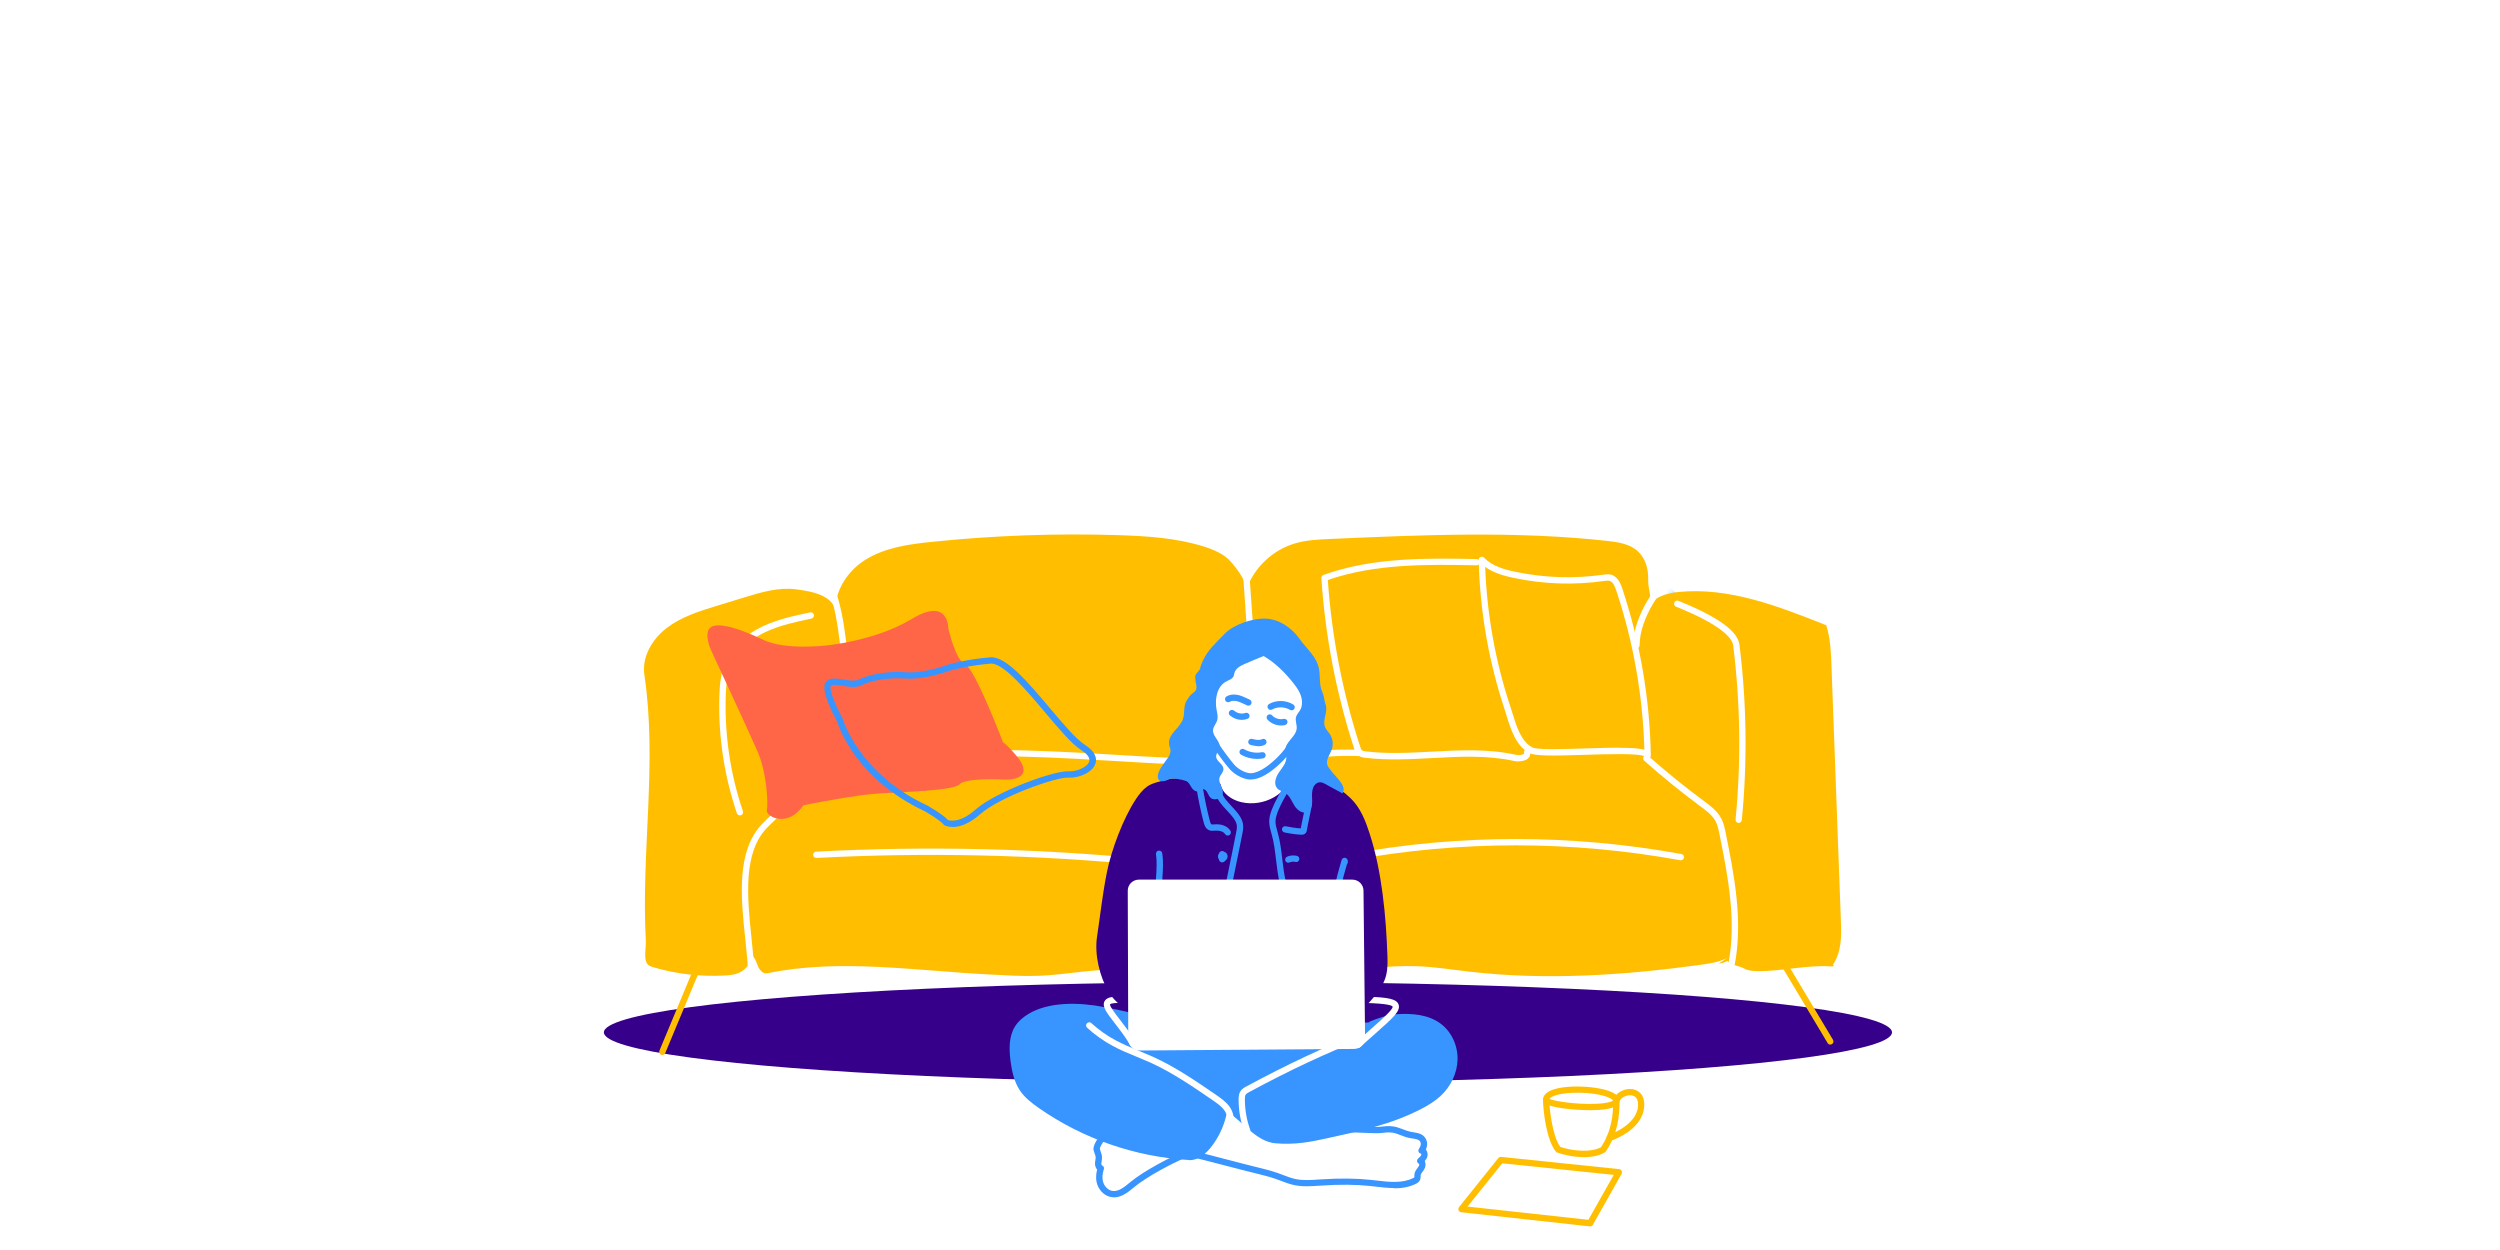 <?xml version="1.0" encoding="UTF-8"?>
<svg id="Resources" xmlns="http://www.w3.org/2000/svg" xmlns:xlink="http://www.w3.org/1999/xlink" viewBox="0 0 400 200">
  <defs>
    <style>
      .cls-1 {
        mask: url(#mask-1);
      }

      .cls-2 {
        fill: #36008a;
      }

      .cls-3 {
        fill: #fff;
      }

      .cls-4 {
        mask: url(#mask);
      }

      .cls-5 {
        filter: url(#luminosity-noclip-2);
      }

      .cls-6 {
        fill: #3894ff;
      }

      .cls-7 {
        fill: #ff6647;
      }

      .cls-8 {
        fill: #ffbf00;
      }

      .cls-9 {
        filter: url(#luminosity-noclip);
      }
    </style>
    <filter id="luminosity-noclip" x="132.37" y="28.1" width="153.34" height="100.37" color-interpolation-filters="sRGB" filterUnits="userSpaceOnUse">
      <feFlood flood-color="#fff" result="bg"/>
      <feBlend in="SourceGraphic" in2="bg"/>
    </filter>
    <mask id="mask" x="132.37" y="28.1" width="153.34" height="100.37" maskUnits="userSpaceOnUse">
      <g class="cls-9">
        <path d="M132.37,96.54c1.95-1.3,3.57-3.4,3.57-3.4h66.3s8.75-4.54,15.07-5.51c6.32-.97,42.22,1.1,42.22,1.1,0,0,2.36,7,4.47,6.84s5.19-.32,5.19-.32l16.53,17.83-11.67,13.29-141.67,2.11v-31.93Z"/>
      </g>
    </mask>
    <filter id="luminosity-noclip-2" x="252.06" y="47.5" width="64" height="89.11" color-interpolation-filters="sRGB" filterUnits="userSpaceOnUse">
      <feFlood flood-color="#fff" result="bg"/>
      <feBlend in="SourceGraphic" in2="bg"/>
    </filter>
    <mask id="mask-1" x="252.06" y="47.5" width="64" height="89.11" maskUnits="userSpaceOnUse">
      <g class="cls-5">
        <path d="M260.09,89.41c2,3.16,4.16,7.16,5.49,7.32s.67-2,3.83-1.66,14.48,7.16,14.48,7.16l-5.83,8.65h-15.98l-9.32-16.14s-2.66-3.33,2.33-4.33l4.99-1Z"/>
      </g>
    </mask>
  </defs>
  <g class="cls-4">
    <g>
      <rect class="cls-2" x="137.75" y="33.01" width="123.95" height="65.81"/>
      <path class="cls-6" d="M207.32,47.24v22.1h57.26v-22.1h-57.26ZM224.74,63.16h-6.29v-8.92h6.29v8.92ZM241.26,63.16h-6.29v-8.92h6.29v8.92ZM257.78,63.16h-6.29v-8.92h6.29v8.92Z"/>
      <g>
        <path class="cls-6" d="M158.78,90.27c-.14,0-.27-.06-.37-.17-.19-.21-.17-.53.03-.71.02-.02.02-.07.02-.09-.01-.12-.09-.25-.19-.31-.26-.16-.64-.16-1.08-.14-.15,0-.29-.05-.39-.15s-.15-.25-.14-.39c.09-1.02.19-2.29-.31-3.26-.26-.49-.77-.89-1.3-1.02-.26-.06-.63-.09-.97.14-.2.14-.47.11-.65-.06-.17-.17-.19-.45-.05-.65.17-.24.19-.56.07-.9-.15-.41-.48-.74-.85-.84-.83-.22-1.72.36-2.11,1.05-.13.23-.41.32-.66.21-.24-.11-.35-.39-.25-.64.57-1.45,1.21-3.1,1.05-4.71-.14-1.41-1.19-2.98-2.65-3.05-.44-.02-.92.08-1.44.31-1.73.77-2.97,2.62-3.02,4.51,0,.28-.23.5-.52.49-.28,0-.5-.24-.49-.52.02-.72-.31-1.45-.89-2.01-.62-.6-1.46-.93-2.24-.89-1.58.09-3.01,1.57-3.12,3.22-.02.28-.26.49-.54.47-.28-.02-.49-.26-.47-.54.15-2.17,1.98-4.04,4.07-4.16,1.07-.06,2.17.36,3,1.17.23.22.43.47.6.73.58-1.48,1.73-2.74,3.2-3.4.67-.3,1.31-.43,1.9-.4,2.01.11,3.41,2.1,3.59,3.96.12,1.16-.11,2.29-.45,3.35.54-.22,1.13-.28,1.68-.14.69.19,1.28.75,1.54,1.48.09.25.14.51.13.76.24-.02.5,0,.75.07.81.2,1.56.79,1.95,1.54.54,1.04.54,2.22.47,3.25.36.01.75.08,1.1.3.36.23.61.65.65,1.08.03.37-.09.69-.35.92-.1.09-.22.13-.34.13Z"/>
        <path class="cls-6" d="M202.66,92.06c-.27,0-.5-.22-.5-.49-.06-2.35-1.72-4.63-3.94-5.41-.22-.08-.36-.29-.34-.52.13-1.41-.59-2.88-1.78-3.65-1.11-.71-2.59-.8-3.79-.26l.03.57c.11.47.14.96.07,1.44-.04.26-.27.44-.52.43-.26-.01-.47-.22-.48-.48l-.07-1.24c-.15-.54-.45-1.06-.89-1.52-.81-.84-1.96-1.29-3-1.17-2.07.24-3.81,2.4-3.71,4.64,0,.16-.06.31-.19.41-.12.1-.29.14-.44.09-1.12-.29-2.39.02-3.23.8-.85.78-1.27,2.02-1.06,3.16.05.27-.13.54-.41.59-.27.05-.54-.13-.59-.41-.26-1.47.28-3.07,1.37-4.08.94-.87,2.28-1.29,3.55-1.15.2-2.53,2.18-4.78,4.6-5.06,1.36-.16,2.8.39,3.84,1.47.2.21.38.43.54.66,1.53-.78,3.48-.69,4.93.24,1.39.9,2.27,2.55,2.26,4.2,2.46,1.03,4.19,3.53,4.27,6.2,0,.28-.21.51-.49.52,0,0,0,0-.01,0Z"/>
        <path class="cls-6" d="M169.42,88.28c-.27,0-.49-.21-.5-.48-.07-1.43-.91-2.83-2.14-3.56s-2.86-.79-4.15-.16c-.19.09-.43.06-.58-.1-.15-.15-.19-.39-.09-.58.14-.28.09-.66.03-1.06-.15-.96-.37-2.04-1.08-2.69-.34-.31-.89-.47-1.37-.38-.22.04-.52.15-.67.46-.1.2-.32.31-.54.27-.22-.04-.39-.22-.41-.45-.13-1.32-1.63-2.17-2.89-2.09-1.22.07-2.47.74-3.74,2.01-.2.2-.52.2-.71,0-.2-.2-.2-.52,0-.71,1.45-1.45,2.93-2.23,4.4-2.31,1.45-.08,3.08.72,3.7,2.08.2-.12.43-.2.69-.25.78-.14,1.66.1,2.23.63.9.83,1.21,2.06,1.4,3.27.03.22.06.44.07.66,1.41-.4,2.97-.22,4.24.53,1.54.91,2.55,2.59,2.64,4.38.01.28-.2.51-.48.53,0,0-.02,0-.02,0Z"/>
        <path class="cls-6" d="M150.52,76.24c-.28,0-.5-.23-.5-.5v-26.85h-13.85c-.28,0-.5-.24-.5-.51,0-.28.23-.5.5-.5h14.36c.28.01.5.24.5.51v27.35c0,.28-.23.5-.5.5Z"/>
        <path class="cls-6" d="M207.8,86.92c-.28,0-.5-.23-.5-.5v-17.48c0-.28.23-.5.5-.5s.5.23.5.5v17.48c0,.28-.23.5-.5.5Z"/>
        <path class="cls-6" d="M224.8,87.57h-7.54c-.28,0-.5-.23-.5-.5v-13.46c0-.28.23-.5.5-.5h7.54c.28,0,.5.23.5.5v13.46c0,.28-.23.5-.5.5ZM217.76,86.56h6.53v-12.45h-6.53v12.45Z"/>
        <path class="cls-6" d="M242.56,87.57h-7.54c-.28,0-.5-.23-.5-.5v-13.46c0-.28.23-.5.5-.5h7.54c.28,0,.5.23.5.5v13.46c0,.28-.23.5-.5.5ZM235.52,86.56h6.53v-12.45h-6.53v12.45Z"/>
        <path class="cls-6" d="M259.3,87.57h-7.54c-.28,0-.5-.23-.5-.5v-13.46c0-.28.23-.5.5-.5h7.54c.28,0,.5.23.5.5v13.46c0,.28-.23.5-.5.5ZM252.27,86.56h6.53v-12.45h-6.53v12.45Z"/>
        <path class="cls-6" d="M245.56,48.89h-3.5c-.28,0-.5-.23-.5-.5v-9.7c0-.28.23-.5.5-.5h3.5c.28,0,.5.23.5.5v9.7c0,.28-.23.5-.5.5ZM242.56,47.88h2.49v-8.69h-2.49v8.69Z"/>
        <path class="cls-6" d="M217.5,48.89c-.28,0-.5-.23-.5-.5v-10.42h-2.76v10.42c0,.28-.23.5-.5.5s-.5-.23-.5-.5v-10.93c0-.28.23-.5.5-.5h3.77c.28,0,.5.23.5.5v10.93c0,.28-.23.5-.5.5Z"/>
        <path class="cls-6" d="M243.81,39.19c-.28,0-.5-.23-.5-.5v-2.27c0-.28.23-.5.5-.5s.5.23.5.5v2.27c0,.28-.23.5-.5.5Z"/>
        <path class="cls-6" d="M215.42,38.05c-.28,0-.5-.23-.5-.5v-2.19c0-.28.23-.5.5-.5s.5.23.5.5v2.19c0,.28-.23.5-.5.5Z"/>
        <path class="cls-6" d="M167.94,81.58h-5.42c-.28,0-.5-.23-.5-.5s.23-.5.5-.5h5.04l2.16-7.16c.03-.11.1-.2.19-.27l8.65-6.13c.19-.13.45-.12.62.03l6.77,5.92v-5.54c0-.28.23-.5.5-.5h3.5c.28,0,.5.23.5.5v2.04h1.26v-1.33c0-.28.23-.5.5-.5h3.63c.28,0,.5.23.5.5v5.85h3.23v-5.07c0-.07.02-.15.05-.21l4.02-8.57c.08-.18.26-.29.46-.29h6.29c.28,0,.5.23.5.5s-.23.5-.5.5h-5.96l-3.84,8.17v5.46c0,.28-.23.5-.5.5h-4.24c-.28,0-.5-.23-.5-.5v-5.85h-2.62v1.33c0,.28-.23.5-.5.5h-2.27c-.28,0-.5-.23-.5-.5v-2.04h-2.49v6.15c0,.2-.12.38-.3.46-.18.08-.39.05-.54-.08l-7.3-6.39-8.19,5.8-2.22,7.35c-.06.21-.26.36-.48.36Z"/>
      </g>
      <g>
        <path class="cls-3" d="M132.8,28.1v75.63h133.88V28.1h-133.88ZM261.7,98.82h-123.95V33.01h123.95v65.81Z"/>
        <rect class="cls-3" x="198.34" y="29.85" width="4.14" height="72.13"/>
      </g>
      <g>
        <path class="cls-3" d="M167.89,102.49c-.28,0-.5-.23-.5-.5V31.09c0-.28.23-.5.5-.5s.5.23.5.5v70.89c0,.28-.23.5-.5.5Z"/>
        <path class="cls-3" d="M232.65,102.49c-.28,0-.5-.23-.5-.5V31.09c0-.28.23-.5.5-.5s.5.23.5.5v70.89c0,.28-.23.5-.5.5Z"/>
        <path class="cls-3" d="M264.25,66.42h-128.08c-.28,0-.5-.23-.5-.5s.23-.5.5-.5h128.08c.28,0,.5.23.5.5s-.23.5-.5.5Z"/>
      </g>
    </g>
  </g>
  <g class="cls-1">
    <g>
      <path class="cls-6" d="M288.82,107.69c-.25,0-.47-.19-.5-.44-.04-.28.16-.53.44-.56,2.25-.29,4.49-.8,6.64-1.53,1.51-.51,3.35-1.28,4.23-2.78.14-.24.35-.69.22-1.04-.15-.37-.65-.5-1.13-.54-2.63.75-5.36,1.18-8.08,1.26-.25.01-.47-.17-.51-.42-.04-.25.11-.49.35-.56,2.48-.77,5.05-1.21,7.65-1.3.17,0,.33,0,.48,0,3.35-.97,6.54-2.48,9.39-4.46.09-.07.29-.2.32-.3,0-.03,0-.05-.01-.08-.11-.17-.52-.35-.9-.39-1.63-.18-3.29-.19-4.94-.01-2.65,1.18-5.46,2.02-8.31,2.47-.24.04-.48-.11-.56-.34-.08-.24.03-.49.25-.61,2.59-1.34,5.45-2.19,8.36-2.51,3.23-1.46,6.23-3.44,8.81-5.85.24-.23.57-.56.52-.83-.06-.33-.72-.46-1.31-.41-1.42.12-2.82.39-4.18.8-1.91,1.18-3.92,2.19-6.02,3.01-.24.09-.5,0-.63-.23-.12-.22-.06-.5.15-.65,1.85-1.35,3.91-2.38,6.08-3.05,3.19-1.99,6.06-4.48,8.49-7.36.4-.47.79-1.01.92-1.55-5.16,1.14-9.36,3.73-12.49,7.71-.16.21-.46.25-.68.11-.22-.15-.29-.44-.16-.67,3.4-5.93,5.77-12.33,7.04-19.04-.59.14-1.21.71-1.9,1.73-2.53,3.75-5.02,7.69-6.28,11.86-.25,1.83-.55,3.65-.85,5.45-.04.26-.28.44-.54.42-.26-.02-.46-.24-.46-.5,0-1.91.32-3.78.86-5.59.51-3.74.82-7.53.5-11.3-.07-.77-.37-1.6-.86-1.61h0c-.25,0-.53.2-.87.62-1.8,2.23-2.48,5.13-2.9,7.83.47,6.06.14,12.15-.99,18.12-.05.25-.28.43-.53.41-.26-.02-.46-.23-.47-.48-.22-5.72.06-11.5.84-17.17.04-.3.09-.61.13-.91-.03-.42-.07-.83-.11-1.25-.05-.56-.21-.93-.41-.97-.09-.01-.22.02-.4.12-1.05.55-1.68,1.72-2.17,2.78-1.87,4.12-2.6,8.54-2.74,13.03,1.03,4.03.79,8.36.6,12.03-.01.26-.23.47-.49.48-.26,0-.49-.19-.51-.45-.38-3.78-.71-7.83-.59-11.87-.29-1.12-.68-2.21-1.2-3.24-1.01,1.4-1.3,3.32-1.44,5.06-.4,4.83-.13,9.68.81,14.43.05.27-.12.54-.4.59-.27.05-.54-.12-.59-.4-.95-4.84-1.23-9.79-.82-14.71.18-2.15.58-4.58,2.18-6.22.11-.11.27-.17.42-.15.16.02.3.11.37.25.31.54.58,1.1.82,1.67.32-3.76,1.1-7.47,2.67-10.92.55-1.22,1.3-2.56,2.61-3.25.25-.13.62-.29,1.05-.22.28.05.6.2.85.58.5-2.11,1.28-4.12,2.62-5.79.35-.43.89-1,1.67-1,1.21.01,1.76,1.31,1.86,2.53.22,2.55.16,5.1-.06,7.63,1.36-2.93,3.16-5.73,4.98-8.44.42-.62,1.7-2.52,3.45-2.16.27.06.44.31.4.58-1.04,5.77-2.87,11.33-5.46,16.56,3.03-2.72,6.73-4.53,11.06-5.37.13-.03.27,0,.38.08.11.08.19.2.21.33.19,1.12-.48,2.09-1.16,2.9-1.91,2.27-4.09,4.3-6.48,6.05.57-.1,1.15-.17,1.74-.22,1.3-.11,2.24.38,2.38,1.25.14.83-.54,1.46-.83,1.73-2.07,1.94-4.41,3.61-6.92,4.96.91-.01,1.83.04,2.74.15.54.06,1.29.32,1.63.84.19.28.24.6.14.92-.13.44-.49.69-.71.84-2.53,1.76-5.34,3.16-8.28,4.16.25.2.4.44.49.66.23.56.13,1.22-.28,1.92-1.05,1.79-3.1,2.66-4.78,3.23-2.22.74-4.51,1.27-6.83,1.57-.02,0-.04,0-.07,0ZM294.56,82.65c-.03.52-.06,1.05-.09,1.58.03-.53.06-1.05.09-1.58Z"/>
      <path class="cls-6" d="M271.1,103.97c-.05,0-.1,0-.16-.02-6.26-2.04-11.64-6.83-14.39-12.82-.19-.41-.37-.85-.33-1.35.09-1.02,1.1-1.68,2.02-1.73.85-.04,1.61.31,2.32.7.36.2.72.41,1.07.63-.93-1.41-1.76-2.88-2.49-4.4-.33-.69-.65-1.57-.2-2.35.24-.42.62-.68,1.09-.76.97-.17,2.1.44,2.77,1.01,1.11.93,2.17,1.91,3.2,2.94-1.58-2.57-3.08-5.19-4.49-7.83-.92-1.73-.92-3.1.02-3.86,1.04-.84,2.52-.28,3.52.65.47.43.89.91,1.27,1.41-.37-.84-.74-1.69-1.09-2.54-.83-2.01-1.63-4.16-1.41-6.38.09-.93.48-1.57,1.09-1.79.46-.17,1.38-.23,2.35,1.29l5.21,8.14-2.49-12.59c-.67-3.33-1.11-6.13.43-6.59.01,0,.03,0,.04-.01.48-.1,1.4-.03,2.2,1.56,1.42,2.82,2.58,5.76,3.47,8.78.06-2.86.35-5.72.87-8.54.19-1.05.64-3.5,2.56-3.7.02,0,.04,0,.06,0,.35,0,.66.15.91.42.81.92.85,3.37.49,6.85,5.34-12.71,7.43-14.01,8.76-13.49.01,0,.03.01.04.02.45.22.74.63.83,1.16.27,1.57-1.17,4.38-3,7.07,2-1.62,4.02-2.93,5.14-2.89.45.02.7.23.84.41.01.01.02.03.03.05,1.14,1.89-1.89,4.41-6.09,7.91-1.38,1.15-2.84,2.36-4.19,3.6,2.26-1.74,4.67-3.28,7.22-4.62,1.48-.78,2.73-.72,3.34.16.03.04.05.08.06.12.61,1.68-2.04,4.14-6.96,8.12,1.28-.65,2.31-1,2.9-.89.36.07.61.27.74.58.71,1.38-1.61,4.24-6.02,8.58,1.34-.96,3.13-1.97,4.52-.35.02.02.04.05.06.08.64,1.11-.84,3.09-4.52,6.69.69-.18,1.3-.11,1.74.37.02.02.03.04.05.06.97,1.4-.5,2.93-1.47,3.94l-10.69,11.2,5.36-3.5c2.48-1.62,5.68-3.29,8.4-1.81.16.09.26.25.26.43,0,.18-.08.35-.23.44-3.57,2.27-7.36,4.23-11.27,5.84-.26.11-.55-.02-.66-.28s.02-.55.28-.66c3.55-1.46,7-3.21,10.26-5.23-2.09-.5-4.53.82-6.49,2.11l-9.01,5.88c-.22.14-.5.1-.66-.1-.16-.2-.15-.49.02-.67l13.71-14.36c.97-1.01,1.8-1.97,1.39-2.64-.21-.17-1.21-.56-4.95,2.9l-9.37,8.67c-.2.18-.51.18-.7-.02-.19-.19-.19-.5,0-.7,1.99-2.09,4.8-4.67,7.53-7.17,2.71-2.49,5.52-5.06,7.48-7.12,2.7-2.84,2.72-3.62,2.69-3.76-.9-.97-2.07-.23-3.63.93-.14.1-.28.21-.41.3-3.94,2.85-7.71,6-11.21,9.39-.2.19-.52.19-.71-.01-.19-.2-.19-.52.01-.71,1.37-1.33,3.04-2.88,4.82-4.53,3.05-2.83,6.51-6.04,9-8.68,3.81-4.04,3.61-4.92,3.53-5.06,0-.02-.02-.03-.03-.05-.47-.13-2.57.66-6.46,3.39-3.48,2.44-6.71,5.26-8.44,7.37-.17.21-.49.25-.7.08-.22-.17-.26-.48-.09-.7,2.12-2.83,6.31-6.18,10.37-9.42,3.99-3.19,8.94-7.15,8.65-8.52-.38-.42-1.3-.15-2,.21-4.67,2.45-8.9,5.63-12.55,9.44-.17.18-.46.21-.66.06-.2-.15-.27-.42-.15-.65,1.76-3.29,5.72-6.59,9.22-9.51,3.04-2.53,6.48-5.4,5.9-6.57-.08-.03-.89-.18-4,2.23-1.87,1.45-3.74,3.19-4.96,4.45-.16.18-.32.35-.47.5-.19.2-.51.21-.71.02-.2-.19-.21-.5-.03-.71.14-.15.3-.32.47-.5,3.01-3.28,6.87-9.01,6.52-11.02-.05-.26-.16-.36-.26-.42-.38-.11-2.41.33-8.87,16.41-.09.24-.35.37-.6.3-.25-.07-.41-.3-.37-.56.3-2.14,1.2-8.66.21-9.79-.05-.06-.09-.08-.13-.08-1,.13-1.39,1.52-1.64,2.87-.79,4.28-1.04,8.65-.74,12.99.02.27-.17.5-.44.53-.26.03-.51-.14-.56-.4-.89-4.55-2.4-8.95-4.49-13.09-.13-.26-.6-1.1-1.07-1.03-.74.29.03,4.15.29,5.42l.1.51,2.91,14.7c.05.24-.08.48-.31.57-.23.09-.48,0-.61-.2l-6.65-10.39c-.16-.25-.72-1.05-1.15-.89-.22.08-.38.44-.43.94-.2,1.99.55,4,1.34,5.9,1.76,4.24,3.79,8.41,6.05,12.4.14.24.05.54-.18.68-.24.14-.54.06-.69-.17l-4.19-6.88c-.81-1.33-1.65-2.71-2.79-3.77-.55-.51-1.6-1.1-2.2-.61-.75.6,0,2.14.24,2.6,2.51,4.71,5.31,9.32,8.32,13.72.15.23.1.53-.12.69-.22.16-.53.11-.7-.1-2.27-2.99-4.88-5.74-7.75-8.17-.64-.54-1.46-.87-1.95-.79-.18.03-.3.12-.39.27-.21.37.02.94.24,1.41,1.13,2.35,2.51,4.58,4.1,6.64,2.5,2.01,4.66,4.42,6.77,6.77.17.19.17.49,0,.68-.18.19-.47.22-.68.06-2.54-1.96-4.83-4.25-6.81-6.79-1.05-.84-2.17-1.61-3.36-2.26-.58-.32-1.19-.61-1.78-.57-.48.02-1.02.35-1.06.81-.02.25.1.54.24.84,2.64,5.73,7.79,10.32,13.79,12.28.26.09.41.37.32.64-.07.21-.27.35-.48.35Z"/>
      <path class="cls-6" d="M294.36,136.62c-.49,0-1.21-.32-2-1.73-1.38-2.43-2.47-5.18-3.37-8.49-.3,1.19-.8,2.29-1.35,3.04-.01.02-.02.03-.04.04-.72.78-1.64,1.62-2.36,1.13-1.49-1.01,1.16-7.19,1.88-8.81-5.73-4.17-7.33-8.5-7.86-9.94l-.04-.12c-.64-1.72-.07-2.44.33-2.71.83-.56,2.23-.16,3.56,1.04,1.29,1.15,2.27,2.24,3.09,3.36-.68-3.32-.57-6.7-.12-10.58.3-2.59,1.29-4.36,2.46-4.42.69-.04,1.66.49,2.23,3.2.72,3.42.75,6.92.49,10.49.77-2.21,1.74-4.38,3.04-6.38,2.53-3.9,6.01-6.5,9.79-7.33.5-.11,1.08-.18,1.58.13.85.52.93,1.68.21,3.04-2.28,4.28-5,8.28-8.12,11.96,4.3-2.81,9.11-4.75,14.05-5.61.98-.17,1.76.16,2.09.88.4.89-.04,2.05-1.09,2.89-3.37,2.68-7.02,4.45-10.85,5.9,1.46-.27,2.94-.49,4.42-.58,4.23-.25,6.35,1.19,6.52,2.64.13,1.07-.73,2.39-3.53,2.91-3.8.7-7.68.82-11.53.76.88.25,1.75.56,2.6.93,3.04,1.33,5.33,3.42,6.44,5.88.47,1.11,0,1.6-.33,1.79-1.79,1.09-8.97-2.37-13.46-5.72,1.25,2.27,2.1,4.63,2.54,7.04.3,1.69-.05,2.99-.91,3.3-.1.04-.23.06-.37.06ZM288.68,122.47c.23,0,.44.16.49.4,1.01,4.75,2.3,8.41,4.06,11.53.63,1.12,1.07,1.24,1.15,1.21.18-.06.51-.78.26-2.17-.61-3.42-2.11-6.73-4.44-9.84-.16-.22-.12-.53.09-.7.22-.17.53-.14.7.07,3.4,4.09,13.63,8.96,15.04,8.1.09-.06,0-.36-.07-.53-1-2.23-3.11-4.13-5.92-5.36-2.57-1.12-5.41-1.6-8.15-2.06-.26-.04-.45-.28-.42-.55.03-.27.26-.46.52-.45h.1c5.65.24,11.49.49,17.09-.55,1.98-.36,2.79-1.16,2.71-1.79-.1-.86-1.87-1.97-5.46-1.75-3.07.19-6.14.92-9.12,1.63-1.5.36-3.05.73-4.6,1.03-.27.05-.52-.11-.58-.37-.07-.26.08-.52.33-.61.68-.22,1.35-.44,2.02-.65,6.38-2.04,12.41-3.97,17.68-8.16.75-.6.97-1.3.8-1.68-.18-.4-.75-.34-.99-.3-6.74,1.17-13.23,4.41-18.47,9.18-.42.41-.85.82-1.29,1.23-.2.19-.52.18-.71-.02-.19-.2-.19-.51,0-.71.42-.42.85-.83,1.29-1.23,4.87-4.77,8.96-10.23,12.18-16.26.25-.47.6-1.43.16-1.7-.2-.12-.54-.07-.84,0-3.47.77-6.81,3.28-9.16,6.9-2.21,3.39-3.42,7.34-4.4,11.1-.07.26-.32.42-.58.37-.26-.05-.44-.29-.41-.55.61-5.3,1.07-10.46.03-15.37-.41-1.92-.95-2.41-1.19-2.4-.45.02-1.25,1.29-1.51,3.53-.61,5.34-.58,9.7,1.36,14.25.28.56.55,1.14.84,1.75.12.25.01.54-.23.66-.25.12-.54.03-.67-.22-.32-.6-.6-1.2-.85-1.79-1.26-2.52-2.56-4.56-5.08-6.81-1.11-.99-2.03-1.16-2.32-.96-.25.17-.24.77.04,1.52h0l.04.12c.52,1.4,2.08,5.64,7.84,9.71.2.14.27.41.16.63-1.68,3.46-2.6,7.06-2.4,7.86.14-.07.46-.27,1.03-.89.96-1.33,1.73-3.94,1.34-5.74,0,0,0,0,0,0,0,0,0,0,0,0-.06-.27.12-.54.39-.6.04,0,.07-.01.11-.01ZM285.85,129.81h0,0Z"/>
    </g>
  </g>
  <ellipse class="cls-2" cx="199.67" cy="165.18" rx="103.05" ry="8.06"/>
  <g>
    <path class="cls-8" d="M105.97,168.8c-.06,0-.13-.01-.19-.04-.26-.11-.38-.4-.27-.66l7.1-17.04c.11-.26.4-.38.66-.27.26.11.38.4.27.66l-7.1,17.04c-.08.19-.27.31-.47.31Z"/>
    <path class="cls-8" d="M292.85,167.14c-.17,0-.34-.09-.43-.25l-8.21-13.73c-.14-.24-.07-.55.17-.69.24-.14.55-.07.69.17l8.21,13.73c.14.24.07.55-.17.69-.08.05-.17.07-.26.07Z"/>
    <path class="cls-8" d="M104.22,154.67c3.79,1.15,7.79,1.63,11.74,1.41.78-.04,1.59-.12,2.3-.44,1.09-.49,1.89-1.57,2.04-2.75.55.38.72,1.1.98,1.72s.82,1.26,1.48,1.12c11.43-2.41,23.94-.39,35.61.19,2.6.13,5.21.31,7.81.21,2.31-.09,4.61-.4,6.92-.65,7.08-.76,14.22-.91,21.32-.45,2.04.13,4.69-.09,5.24-2.05,1.31,1.86,3.89,2.32,6.17,2.37,2.34.05,4.67.11,7.01.01,4.68-.18,9.33-.94,14.01-.76,2.75.11,5.48.54,8.22.86,12.27,1.43,24.71.59,36.95-1.08,1.98-.27,4.07-.61,5.59-1.92-.87.57-1.73,1.14-2.6,1.71.82-.06,1.62-.46,2.15-1.1-.3.17-.6.33-.9.5.43.89,1.9.88,2.76,1.37.65.37,1.42.43,2.16.44,3.98.05,7.93-1.04,11.89-.75.13,0,.28,0,.33-.11s-.2-.2-.18-.08c1.4-2.07,1.42-4.39,1.33-6.9-.5-13.64-1.01-27.27-1.51-40.91-.08-2.22-.17-4.47-.84-6.59-7.6-3.02-15.61-6.17-23.75-5.31-1.97.21-4.26.91-4.85,2.81.3-.2.49-.55.51-.91.07-1.63-.44-2.33-.4-3.97s-.45-3.36-1.66-4.46c-1.3-1.19-3.17-1.47-4.92-1.66-14.67-1.61-29.49-.96-44.24-.31-1.93.09-3.89.17-5.75.73-3.45,1.03-6.36,3.74-7.63,7.11-.46-1.48-1.51-2.98-2.53-4.15-1.12-1.28-2.76-1.97-4.38-2.48-4.41-1.38-9.09-1.67-13.71-1.82-9.91-.31-19.85.05-29.72,1.07-3.73.38-7.58.91-10.75,2.9s-5.48,5.86-4.51,9.48c-.04-.33-.09-.65-.13-.98-.37-2.8-3.63-3.44-6.43-3.8s-5.6.48-8.3,1.31c-1.48.45-2.96.91-4.44,1.36-2.78.85-5.62,1.74-7.93,3.51s-4.01,4.62-3.58,7.5c2.1,14.13-.54,28.24.23,42.5.08,1.57-.62,3.72.88,4.18Z"/>
    <g>
      <g>
        <path class="cls-3" d="M135.72,123.18h-.01c-.28,0-.5-.24-.49-.51,0-.23.4-22.97-3.07-29.04-.14-.24-.05-.55.19-.69.24-.14.55-.05.69.19,3.61,6.31,3.22,28.62,3.2,29.56,0,.28-.23.49-.5.49Z"/>
        <path class="cls-3" d="M120.22,156.7c-.27,0-.5-.22-.5-.49-.04-1.83-.25-3.85-.48-5.99-.7-6.67-1.49-14.22,2.87-18.57,5.44-5.44,10.13-10.13,24.29-11.28,11.02-.89,24.28-.08,33.06.45,2.27.14,4.23.26,5.81.33h.07c7.31.33,11.57.52,13.67,4.24,4.06-6.18,17.74-5.46,18.35-5.42.28.02.49.25.47.53-.02.28-.25.49-.53.47-.15,0-14.87-.79-17.86,5.72-.08.18-.27.28-.47.29-.2,0-.38-.13-.46-.31-1.67-4-5.52-4.17-13.21-4.52h-.07c-1.59-.07-3.55-.19-5.83-.33-8.75-.53-21.97-1.34-32.92-.45-13.79,1.11-18.36,5.69-23.66,10.98-4.01,4.01-3.25,11.31-2.58,17.76.23,2.16.44,4.2.48,6.07,0,.28-.21.51-.49.52h-.01Z"/>
        <path class="cls-3" d="M261.82,103.74c-.28,0-.5-.23-.5-.5,0-4.94,4.03-10.16,6.08-11.73.22-.17.54-.13.71.09.17.22.13.54-.09.71-2.04,1.56-5.68,6.55-5.68,10.93,0,.28-.23.5-.5.5Z"/>
        <path class="cls-3" d="M263.63,121.41c-.24,0-.44-.16-.49-.38-.77-.54-6.01-.37-9.51-.26-4.94.16-8,.22-8.95-.29-2.15-1.15-2.98-3.86-3.65-6.04-.11-.35-.21-.7-.32-1.02-1.19-3.6-2.14-7.32-2.82-11.06-.77-4.22-1.2-8.52-1.3-12.77,0-.21.12-.4.31-.48.19-.08.41-.03.56.12,1.26,1.33,3.19,1.88,4.92,2.24,4.67.99,9.44,1.15,14.16.48.39-.05.81-.11,1.24,0,1.15.31,1.59,1.64,1.78,2.2,2.87,8.64,4.41,17.64,4.57,26.74,0,.28-.22.51-.5.51h0ZM259.06,119.65c1.92,0,3.24.08,4.04.3-.25-8.67-1.76-17.23-4.5-25.47-.23-.68-.53-1.4-1.08-1.55-.23-.06-.52-.02-.82.02-4.86.69-9.74.53-14.53-.49-1.51-.32-3.18-.78-4.54-1.75.14,3.83.56,7.68,1.25,11.47.67,3.69,1.61,7.37,2.79,10.92.11.33.22.68.33,1.04.65,2.1,1.38,4.49,3.16,5.44.78.42,4.85.29,8.44.17,2.2-.07,4-.12,5.46-.12Z"/>
        <path class="cls-3" d="M199.76,156.31c-.27,0-.49-.21-.5-.48-.49-9.96-.73-20.07-.73-30.04,0-.28.23-.5.5-.5h0c.28,0,.5.23.5.5,0,9.96.24,20.05.73,29.99.01.28-.2.52-.48.53,0,0-.02,0-.02,0Z"/>
        <path class="cls-3" d="M276.97,155.1s-.07,0-.1-.01c-.27-.06-.45-.32-.39-.6,1.45-6.98-.04-14.4-1.35-20.95-.15-.75-.31-1.53-.66-2.18-.52-.95-1.46-1.65-2.38-2.33l-.04-.03c-3.09-2.29-6.11-4.74-8.98-7.29-.21-.18-.23-.5-.04-.71.18-.21.5-.23.71-.04,2.85,2.53,5.85,4.96,8.92,7.23l.04.03c1,.74,2.04,1.51,2.66,2.66.43.79.61,1.68.77,2.47,1.33,6.65,2.84,14.18,1.35,21.36-.05.24-.26.4-.49.4Z"/>
        <path class="cls-3" d="M278.19,131.67s-.03,0-.05,0c-.28-.03-.48-.27-.45-.55.9-9.25.77-18.62-.38-27.85-.12-.99-1.47-3.11-9.14-6.2-.26-.1-.38-.4-.28-.66.1-.26.4-.38.66-.28,6.3,2.55,9.49,4.84,9.76,7.01,1.16,9.3,1.29,18.74.38,28.07-.03.26-.25.46-.5.46Z"/>
        <path class="cls-3" d="M118.38,130.46c-.21,0-.41-.13-.48-.34-2.02-5.97-2.97-12.2-2.81-18.5.05-1.95.21-4.01,1.06-5.88,1.02-2.25,3.1-4.21,5.85-5.51,2.43-1.15,5.07-1.71,7.63-2.25.27-.06.54.12.6.39.06.27-.12.54-.39.6-2.5.53-5.08,1.07-7.4,2.17-2.53,1.2-4.44,2.98-5.36,5.02-.77,1.71-.92,3.64-.97,5.49-.15,6.18.77,12.29,2.76,18.15.09.26-.05.55-.32.64-.05.02-.11.03-.16.03Z"/>
        <path class="cls-3" d="M200.67,124.76c-.12,0-.25-.04-.36-.12-.17-.12-.28-.31-.31-.52-.04-.32.11-.62.27-.79.04-.04.08-.09.12-.13.05-.05.11-.12.13-.15.33-3.16.1-6.42-.12-9.58l-1.73-24.7c-.02-.28.19-.52.47-.54.27-.02.52.19.54.47l1.73,24.7c.22,3.2.46,6.51.11,9.78-.02.23-.14.41-.25.55,0,.01.02.03.02.04.14.3,0,.65-.21.83-.12.1-.26.15-.41.15Z"/>
        <path class="cls-3" d="M242.98,121.83c-.27,0-.52-.03-.71-.07-4.26-.95-8.75-.71-13.1-.47-3.54.19-7.2.39-10.77-.05-.37-.05-.77-.11-1.1-.38-.38-.3-.53-.76-.63-1.07-2.87-8.84-4.64-18.02-5.25-27.29-.01-.22.12-.43.33-.51,7.91-2.86,16.74-2.69,24.53-2.54.28,0,.5.24.49.51,0,.28-.25.5-.51.49-7.59-.15-16.17-.31-23.81,2.35.63,9.06,2.37,18.03,5.18,26.67.08.26.17.48.3.59.13.1.35.13.59.16,3.49.42,7.1.23,10.6.04,4.41-.24,8.97-.48,13.37.5.54.12,1.18,0,1.35-.17.02-.02.02-.02,0-.08-.07-.27.08-.55.35-.62.27-.07.55.08.62.35.11.39.02.76-.25,1.04-.38.4-1.02.53-1.58.53Z"/>
      </g>
      <path class="cls-3" d="M176,156.96c2.27-3.31,3.99-5.99,5.58-13.78,1.59-7.78,1.51-13.54,4.37-14.97s6.76-1.85,6.76-1.85c0,0-.36-18.62,3.47-22.29,3.83-3.68,8.58-4.92,11.12,0,2.54,4.92,3.02,12.55,3.34,15.72s-3.74,4.86-.57,6.97c3.18,2.11,6,3.34,7.27,10.33,1.27,6.99,4.26,14.92,3.46,17.5s-20.12,5.86-20.12,5.86l-24.67-3.49Z"/>
      <path class="cls-3" d="M183.71,138.49s-.03,0-.05,0c-17.56-1.74-35.41-2.15-53.03-1.22-.28,0-.52-.2-.53-.48s.2-.52.48-.53c17.68-.93,35.57-.52,53.18,1.22.28.03.48.27.45.55-.03.26-.25.45-.5.45Z"/>
      <path class="cls-3" d="M268.93,137.64s-.06,0-.09,0c-17.46-3.18-35.17-3.18-52.64,0-.28.05-.54-.13-.59-.41s.13-.54.41-.59c17.58-3.2,35.41-3.19,53,0,.27.05.46.31.41.59-.04.24-.26.41-.5.41Z"/>
    </g>
  </g>
  <path class="cls-6" d="M201.37,119.39c-.42,0-.86-.1-1.28-.2-.27-.07-.43-.34-.36-.61s.34-.43.61-.36c.59.15,1.16.27,1.57.05.25-.13.55-.04.68.21.13.25.04.55-.21.68-.33.17-.67.24-1.02.24Z"/>
  <path class="cls-6" d="M200.12,124.73c-.19,0-.37-.02-.55-.05-1.03-.2-2.14-.85-2.85-1.66-.79-.91-1.94-2.49-2.61-3.51-.15-.23-.09-.55.14-.7.23-.15.55-.09.7.14.66.99,1.77,2.52,2.53,3.4.55.63,1.48,1.18,2.27,1.33.6.12,1.3-.07,2.16-.55,1.39-.78,3.14-2.45,4-3.79.15-.23.46-.3.7-.15.23.15.3.46.15.7-.95,1.48-2.82,3.25-4.35,4.12-.85.48-1.6.71-2.3.71Z"/>
  <path class="cls-6" d="M198.69,115.18c-.63,0-1.26-.21-1.75-.6l-.08-.05c-.24-.14-.33-.45-.19-.69.14-.24.45-.33.69-.19l.12.07s.05.03.07.05c.46.38,1.15.5,1.71.3.26-.09.55.04.64.31.09.26-.04.55-.31.64-.29.1-.6.16-.91.16Z"/>
  <path class="cls-6" d="M204.97,116.08c-.81,0-1.62-.34-2.18-.95-.19-.21-.17-.52.03-.71.21-.19.52-.17.71.03.45.5,1.2.73,1.85.57.27-.06.54.11.61.38.06.27-.11.54-.38.61-.21.05-.43.07-.65.07Z"/>
  <path class="cls-6" d="M206.66,113.65c-.09,0-.18-.02-.26-.07-.84-.51-1.99-.54-2.85-.06-.24.14-.55.05-.69-.2-.13-.24-.05-.55.2-.69,1.19-.66,2.7-.62,3.86.09.24.15.31.46.17.69-.1.16-.26.24-.43.24Z"/>
  <path class="cls-6" d="M199.74,112.91c-.07,0-.14-.01-.21-.05l-.5-.23c-.4-.19-.82-.38-1.23-.46-.41-.08-.78-.04-1.04.12-.24.14-.55.06-.69-.18-.14-.24-.06-.55.18-.69.48-.28,1.1-.37,1.75-.24.53.1,1.01.32,1.46.53l.5.23c.25.12.36.42.25.67-.09.18-.27.29-.46.29Z"/>
  <path class="cls-6" d="M201.14,121.43c-.9,0-1.8-.24-2.58-.68-.24-.14-.32-.45-.18-.69.14-.24.45-.32.69-.18.85.49,1.88.66,2.84.47.27-.05.54.12.59.4.05.27-.13.54-.4.59-.32.06-.64.09-.96.09Z"/>
  <path class="cls-6" d="M190.2,185.6c-8.54-.49-16.93-3.4-23.95-8.29-1.14-.79-2.27-1.66-3.05-2.81-.94-1.4-1.3-3.1-1.52-4.77-.24-1.9-.28-3.96.76-5.56.5-.78,1.22-1.39,2.01-1.88,3.33-2.07,8.25-1.92,12.1-1.18.17.03,4.17.8,4.27.94.07.1,18.39-2.19,18.4-2.07.11,1.48,8.74-.92,8.85.56l3.88,1.51c.46,0,2.39,1.84,2.44,1.38.06-.57,4.7.59,4.76.02,1.37-.55,2.89-1.09,4.36-1.18,2.38-.15,4.93.04,6.88,1.43,1.82,1.29,2.86,3.55,2.82,5.78-.04,2.23-1.1,4.39-2.74,5.9-.89.82-1.93,1.45-3,2.01-4.7,2.47-9.97,3.62-15.17,4.74-1.28.28-2.56.55-3.85.71-1.44.18-2.9.21-4.35.09-3.04-.25-5.13-3.32-7.65-5.03-.04-.03-.1-.06-.15-.03s.02.12.05.07c-.41,1.74-.96,3.21-1.94,4.71-.98,1.5-2.43,3.07-4.22,2.97Z"/>
  <g>
    <path class="cls-3" d="M196.69,180.34c-.07,0-.14-.01-.21-.05-.25-.12-.37-.41-.25-.67.25-.56.12-1.33-.34-1.97-.46-.65-1.16-1.13-1.84-1.6-3.16-2.17-6.44-4.42-9.97-6.03-.74-.33-1.5-.65-2.24-.95-1.26-.52-2.57-1.05-3.8-1.72-1.48-.8-2.86-1.77-4.1-2.91-.21-.19-.22-.51-.03-.71.19-.21.51-.22.71-.03,1.18,1.08,2.49,2.01,3.9,2.76,1.19.64,2.47,1.16,3.7,1.67.75.31,1.52.63,2.28.97,3.62,1.64,6.93,3.92,10.13,6.12.71.49,1.52,1.05,2.09,1.84.68.95.84,2.09.44,2.98-.08.19-.27.3-.46.3Z"/>
    <path class="cls-3" d="M199.56,181.43c-.21,0-.4-.13-.47-.33-.61-1.67-.92-3.43-.91-5.21,0-.41.02-.89.3-1.31.25-.38.64-.59.92-.74,6.64-3.58,12.48-6.32,18.38-8.6.26-.1.55.03.65.29.1.26-.03.55-.29.65-5.86,2.27-11.67,4.99-18.27,8.55-.25.14-.46.26-.56.41-.12.18-.13.48-.13.75,0,1.66.28,3.3.85,4.86.09.26-.04.55-.3.65-.06.02-.11.03-.17.03Z"/>
  </g>
  <path class="cls-3" d="M181.24,167.43c-.17,0-.34-.09-.43-.25-.79-1.33-1.71-2.51-2.45-3.47-1.29-1.66-2.07-2.67-1.64-3.5.3-.58,1.07-.8,2.59-.73.28.01.49.25.48.53-.01.28-.25.5-.53.48-1.46-.06-1.65.19-1.65.19-.1.3.85,1.53,1.54,2.42.76.98,1.7,2.19,2.52,3.57.14.24.06.55-.18.69-.08.05-.17.07-.26.07Z"/>
  <path class="cls-3" d="M217.26,167.69c-.14,0-.27-.06-.37-.16-.19-.21-.17-.52.03-.71.92-.84,1.76-1.59,2.5-2.24,1.72-1.52,3.49-3.09,3.4-3.52-.08-.17-.74-.48-4.17-.58-.28,0-.5-.24-.49-.52s.24-.51.52-.49c3.59.1,4.78.4,5.09,1.25.37,1.03-.9,2.15-3.68,4.62-.74.65-1.58,1.39-2.49,2.23-.1.09-.22.13-.34.13Z"/>
  <path class="cls-2" d="M217.85,161.74c1.55-1.76,3.38-3.45,3.94-5.72.24-.97.23-1.98.2-2.98-.21-6.38-.88-13.64-2.86-19.7-.56-1.73-1.22-3.47-2.36-4.88-.87-1.07-1.98-1.9-3.12-2.67-1.93-1.31-4.4-1.36-6.51-2.37-.53,1.72-1.73,3.23-3.29,4.13s-3.46,1.2-5.22.8c-1.52-.34-3.05-1.36-3.35-2.89-.26-.28-.6-.65-.54-1.04-.85-.34-1.8-.09-2.68.15-1.64.46-3.48-.34-5.12.12-1.05.29-2.52.52-3.4,1.16-.73.52-1.29,1.25-1.78,1.99-2.04,3.06-3.94,8.13-4.66,11.74-.72,3.61-1.03,6.69-1.58,10.33-.42,2.84.42,6.37,1.89,8.84.69,1.16,1.76,2.04,2.81,2.9,1.05.86,2.11,1.73,3.36,2.26,2.12.91,4.69,1.01,6.99.85,1.09-.08,2.25-.3,3.04-1.06s.97-2.22.11-2.9c3.95-.31,7.92-.26,11.86.13-.12,2.07,1.62,4.07,3.69,4.23.81.06,1.61-.12,2.4-.3,2.3-.54,4.61-1.35,6.17-3.12Z"/>
  <g>
    <path class="cls-6" d="M192,156.21c-.1,0-.2-.03-.29-.09-.23-.16-.28-.48-.12-.7,2.23-3.16,3.76-10.37,4.67-14.67.35-1.65.68-3.34,1.01-4.96.16-.82.33-1.64.49-2.46.09-.45.19-.92.12-1.34-.12-.75-.86-1.55-1.57-2.31-.78-.84-1.59-1.71-1.8-2.71-.06-.27.12-.54.39-.6.27-.06.54.12.6.39.15.73.86,1.49,1.55,2.23.82.88,1.66,1.78,1.83,2.84.09.6-.02,1.18-.13,1.7-.16.82-.33,1.64-.49,2.45-.32,1.63-.66,3.32-1.01,4.98-.93,4.38-2.48,11.72-4.83,15.05-.1.14-.25.21-.41.21Z"/>
    <path class="cls-6" d="M196.45,133.69c-.17,0-.33-.08-.43-.23-.31-.48-1.03-.6-1.6-.55h-.08c-.26.03-.59.06-.92-.09-.58-.27-.75-.91-.83-1.22-.43-1.62-.91-3.91-1.16-5.56-.04-.28.15-.53.42-.58.27-.04.53.15.58.42.25,1.62.72,3.86,1.14,5.45.04.14.13.5.28.57.08.04.25.02.4,0h.08c1.12-.1,2.07.28,2.53,1.01.15.23.08.55-.15.7-.08.05-.18.08-.27.08Z"/>
    <path class="cls-6" d="M209.93,155.41c-.21,0-.4-.13-.47-.33-.17-.47-4.16-11.46-4.7-13.75-.29-1.23-.44-2.49-.59-3.71-.16-1.38-.33-2.81-.71-4.16l-.04-.14c-.18-.63-.36-1.28-.35-1.97.02-.68.23-1.32.46-1.91.43-1.13,1.38-2.78,1.66-3.25.14-.24.45-.32.69-.18.24.14.32.45.18.69-.27.46-1.18,2.05-1.59,3.11-.19.5-.37,1.04-.39,1.57-.01.54.14,1.09.31,1.67l.04.14c.4,1.42.58,2.89.74,4.31.14,1.19.29,2.42.57,3.6.53,2.23,4.63,13.53,4.67,13.64.09.26-.04.55-.3.65-.06.02-.11.03-.17.03Z"/>
    <path class="cls-6" d="M208.34,133.56s-.07,0-.1,0c-.91-.05-1.83-.18-2.73-.37-.27-.06-.45-.33-.39-.6.06-.27.33-.44.6-.39.79.17,1.6.29,2.41.34.07-.47.23-1.21.39-1.98.17-.8.35-1.62.4-2.04.04-.28.29-.47.56-.44.28.04.47.29.44.56-.06.46-.23,1.27-.41,2.12-.17.79-.34,1.62-.4,2.03-.02.12-.06.44-.34.63-.16.11-.33.13-.45.13Z"/>
    <path class="cls-6" d="M195.55,137.99c-.05,0-.11,0-.16-.03-.13-.04-.24-.14-.3-.26-.04-.08-.07-.16-.09-.24-.09-.14-.14-.3-.13-.47,0-.04,0-.08.02-.12,0-.04.01-.08.03-.11.03-.07.07-.14.11-.2.01-.04.03-.08.05-.11.12-.25.42-.36.67-.25.06.03.11.06.15.1.11.04.22.1.3.18.18.18.26.45.2.71-.04.2-.16.38-.32.49-.08.1-.18.18-.3.24-.07.04-.15.06-.23.06Z"/>
    <path class="cls-6" d="M206.13,138.04c-.19,0-.38-.11-.46-.3-.11-.25,0-.55.26-.67.5-.22,1.06-.27,1.59-.13.27.07.43.34.36.61-.07.27-.34.43-.61.36-.3-.08-.64-.05-.93.08-.07.03-.14.04-.2.04Z"/>
    <path class="cls-6" d="M193.94,162.55c-.26,0-.48-.2-.5-.46-.12-1.35-.66-5.05-1.76-6-.63-.54-2.06-1.48-3.44-2.38-2.74-1.79-3.87-2.58-4.08-3.08-.21-.51-.04-2.19.38-5.88.17-1.54.36-3.13.42-4.19v-.12c.09-1.25.17-2.54,0-3.77-.04-.28.15-.53.43-.57.27-.04.53.15.57.43.2,1.34.11,2.68.02,3.99v.12c-.08,1.09-.26,2.69-.44,4.24-.23,2.06-.55,4.87-.44,5.38.29.39,2.25,1.68,3.69,2.62,1.47.97,2.87,1.88,3.55,2.46,1.62,1.39,2.07,6.14,2.11,6.68.02.28-.18.52-.46.55-.01,0-.03,0-.04,0Z"/>
    <path class="cls-6" d="M205.59,161.44c-.24,0-.45-.17-.5-.41-.28-1.53.91-3.47,3.54-5.77,1.45-1.27,3.52-2.13,4.32-2.43.06-1.61.33-8.37.73-11.33.13-.96.4-1.89.66-2.79.06-.2.12-.41.18-.61,0-.09.02-.18.07-.25.02-.08.04-.15.06-.23.06-.21.24-.37.46-.38.22-.01.42.12.5.33.09.26.05.54-.11.76-.06.22-.13.44-.19.66-.26.9-.51,1.76-.63,2.64-.44,3.25-.73,11.49-.74,11.57,0,.21-.14.39-.34.46-.03,0-2.67.93-4.31,2.36-2.28,1.99-3.42,3.71-3.22,4.83.05.27-.13.54-.41.59-.03,0-.06,0-.09,0Z"/>
    <path class="cls-6" d="M194.21,143.64c-.06,0-.12-.01-.18-.03-.24-.09-.41-.31-.44-.57,0-.07,0-.13,0-.2,0-.02,0-.04,0-.06,0-.27.21-.5.49-.51.14-.03.29,0,.4.1.13.05.24.16.29.3.1.29.02.63-.21.84-.09.09-.22.13-.34.13Z"/>
    <path class="cls-6" d="M192.58,148.69c-.07,0-.14-.02-.21-.05-.14-.07-.25-.2-.28-.35-.05-.25.01-.51.17-.7.03-.03.05-.06.08-.08.03-.02.06-.05.09-.06.25-.13.55-.03.68.22.18.34.04.79-.3.97-.07.04-.16.06-.24.06Z"/>
    <path class="cls-6" d="M191.13,153.57c-.07,0-.14-.01-.21-.05-.01,0-.03,0-.04,0-.28.04-.53-.16-.57-.43-.02-.12,0-.24.02-.36.01-.09.05-.18.11-.25,0-.01.02-.03.03-.04.08-.11.21-.19.34-.2.14-.02.28.02.38.11.1.08.17.18.21.29l.04.04c.21.18.24.49.06.7-.1.12-.24.19-.39.19Z"/>
    <path class="cls-6" d="M207.1,142.8c-.17,0-.34-.09-.44-.25-.14-.24-.06-.55.18-.69l1.2-.69c.24-.14.55-.06.69.18.14.24.06.55-.18.69l-1.2.69c-.08.05-.17.07-.25.07Z"/>
    <path class="cls-6" d="M208.68,147.54c-.19,0-.37-.11-.46-.29-.12-.25,0-.55.25-.67l.79-.37c.25-.12.55,0,.67.25.12.25,0,.55-.25.67l-.79.37c-.07.03-.14.05-.21.05Z"/>
    <path class="cls-6" d="M210.26,151.87c-.23,0-.44-.16-.49-.39-.06-.27.11-.54.38-.6.22-.05.43-.15.62-.27.23-.16.54-.1.7.12.16.23.1.54-.12.7-.29.2-.63.35-.97.43-.04,0-.08.01-.11.01Z"/>
  </g>
  <path class="cls-6" d="M178.24,191.57c-.12,0-.25,0-.38-.03-.99-.14-1.88-.9-2.26-1.92-.28-.74-.29-1.62-.06-2.49-.24-.26-.35-.65-.34-.99,0-.19.03-.36.06-.52.02-.15.05-.28.05-.4,0-.21-.09-.45-.18-.7-.06-.16-.11-.31-.15-.47-.19-.72.7-2.08,1.19-2.4.23-.15.55-.08.7.15.15.23.08.55-.15.7-.23.15-.76,1.04-.75,1.32.03.11.08.24.12.37.11.3.23.64.23,1.02,0,.21-.03.41-.06.59-.02.13-.04.26-.05.37,0,.16.06.27.08.28.13.04.24.13.3.25.06.12.07.26.02.39-.27.78-.29,1.55-.06,2.18.25.67.83,1.19,1.45,1.28.98.14,1.9-.63,2.8-1.37l.06-.05c2.15-1.79,6.44-4.03,8.72-4.96.26-.11.55.02.66.28.11.26-.02.55-.28.66-2.55,1.05-6.56,3.23-8.45,4.8l-.06.05c-.88.73-1.95,1.62-3.21,1.62Z"/>
  <path class="cls-6" d="M223.1,190.09c-.99,0-2-.12-2.99-.23-.29-.03-.58-.07-.87-.1-2.3-.24-4.84-.27-7.77-.07l-.36.02c-1.33.09-2.71.19-4.06-.1-.74-.16-1.44-.42-2.11-.68-.27-.1-.54-.2-.81-.3-1.04-.36-2.13-.63-3.19-.89-1.45-.35-3.32-.84-5.13-1.31-1.8-.47-3.66-.95-5.1-1.3-.27-.07-.44-.34-.37-.61s.34-.44.61-.37c1.44.35,3.31.84,5.11,1.31,1.81.47,3.68.96,5.12,1.31,1.08.27,2.2.54,3.28.92.28.1.56.2.83.31.67.25,1.3.5,1.96.64,1.21.26,2.52.17,3.78.08l.36-.02c2.99-.2,5.59-.17,7.94.08.29.03.58.07.88.1,2.03.24,4.14.48,5.88-.38.17-.09.21-.13.21-.14,0-.02,0-.11,0-.16,0-.09,0-.18,0-.27.04-.44.29-.77.5-1.05.07-.09.14-.19.2-.29.08-.13.09-.3.07-.37-.16-.06-.29-.19-.33-.36-.04-.18.02-.37.16-.49.19-.17.43-.38.5-.59.02-.08-.01-.18-.04-.2-.18-.02-.31-.13-.38-.29-.07-.16-.04-.35.06-.49.31-.44.37-.83.17-1.17-.19-.32-.7-.4-1.24-.48-.15-.02-.3-.05-.44-.07-.49-.09-.95-.27-1.39-.44-.45-.17-.87-.33-1.3-.41-.62-.1-1.28-.02-1.93.06-.5.06-1.69,0-2.94-.05-1.1-.05-2.36-.11-2.77-.06-.27.03-.53-.16-.56-.44-.03-.28.16-.53.44-.56.5-.06,1.68,0,2.94.05,1.1.05,2.36.11,2.77.06.68-.08,1.45-.18,2.21-.05.53.09,1.02.28,1.5.46.42.16.82.31,1.22.39.13.02.26.04.4.07.68.1,1.53.23,1.96.97.33.56.34,1.19.05,1.81.03.04.06.07.09.11.19.29.25.69.15,1.02-.08.28-.24.51-.41.69.01.03.03.06.04.08.15.38.1.9-.14,1.28-.08.14-.17.26-.26.37-.15.2-.29.38-.3.54,0,.05,0,.1,0,.15,0,.15,0,.35-.07.56-.14.36-.45.55-.71.68-1.1.54-2.26.71-3.45.71Z"/>
  <path class="cls-3" d="M216.37,140.74h-34.15c-.99,0-1.79.8-1.78,1.79l.08,23.77c0,.99.81,1.78,1.8,1.78l34.32-.25c.99,0,1.78-.82,1.77-1.8l-.25-23.53c-.01-.98-.81-1.76-1.78-1.76Z"/>
  <g>
    <path class="cls-8" d="M253.4,185.14c-1.58,0-3.18-.35-4.24-.73-.09-.03-.16-.08-.22-.15-1.56-1.9-2.06-6.81-2.06-8.29,0-.37.16-.89.9-1.32,2.2-1.27,8.36-.94,10.42.25.77.44.93.95.93,1.29,0,2.23-.25,5.17-2.19,8.03-.04.06-.09.11-.16.15-.93.57-2.15.78-3.38.78ZM249.64,183.5c1.76.61,4.83.99,6.52.05,1.73-2.61,1.95-5.3,1.95-7.37,0-.09-.11-.24-.42-.42-1.93-1.11-7.64-1.26-9.41-.25-.18.1-.39.26-.39.45,0,1.5.52,5.88,1.75,7.54Z"/>
    <path class="cls-8" d="M257.54,182.58c-.21,0-.41-.14-.48-.35-.09-.26.06-.55.32-.64.04-.01,4.4-1.47,4.69-4.51.07-.74-.04-1.66-.99-1.82-.82-.14-1.82.38-1.97,1.03-.41,1.73-5.99,1.35-7.69,1.2-4.49-.42-4.52-1.18-4.54-1.51-.01-.28.2-.52.48-.53.23,0,.42.12.49.32.73.5,5.94,1.17,9,.7,1.12-.17,1.27-.42,1.27-.42.3-1.26,1.89-1.98,3.11-1.78.49.08,2.05.53,1.83,2.91-.35,3.7-5.17,5.3-5.38,5.37-.05.02-.1.02-.16.02Z"/>
    <path class="cls-8" d="M254.42,196.22s-.04,0-.06,0l-20.58-2.26c-.18-.02-.34-.14-.41-.31s-.04-.36.07-.51l6.29-7.85c.11-.13.28-.2.45-.19l18.88,1.96c.17.02.32.12.4.27.08.15.07.33,0,.48l-4.6,8.15c-.09.16-.26.26-.44.26ZM234.81,193.05l19.33,2.12,4.06-7.19-17.84-1.85-5.55,6.92Z"/>
  </g>
  <path class="cls-6" d="M202.22,104.95c-1.02.4-2.03.83-3.04,1.27-.69.3-1.44.69-1.66,1.41-.06.2-.07.41-.16.59-.21.44-.74.58-1.16.81-1.51.8-1.86,2.84-1.55,4.52.1.56.26,1.14.1,1.69-.16.56-.64,1.02-.67,1.6-.06,1.01,1.24,1.77,1.05,2.77-.09.51-.57.92-.55,1.44.03.79,1.18,1.21,1.17,2.01,0,.51-.49.88-.63,1.37-.23.83.63,1.63.53,2.49-.1.9-1.45,1.32-2.04.64-.22-.25-.32-.59-.5-.87s-.51-.53-.83-.43c-.2.06-.34.24-.54.32-.43.17-.87-.21-1.11-.6s-.45-.86-.87-1.02c-.58-.22-2.3-.58-2.82-.25s-1.38.47-1.63-.09c-.07-.15-.07-.32-.06-.49.04-.82.85-1.8,1.32-2.47.23-.33.52-.64.62-1.03.23-.92-.06-.75-.14-1.69-.14-1.53,1.75-2.45,2.23-3.91.32-.94.03-2.07.57-2.91.42-.64.53-.9,1.15-1.33.88-.61.13-1.6.25-2.66.05-.4.7-.8.77-1.19.07-.38.23-.74.38-1.09.84-1.91,2.07-2.88,3.5-4.4s4.47-2.54,6.56-2.47c2.17.07,4.16,1.41,5.42,3.18s2.87,2.91,3.19,5.06c.17,1.14,0,2.39.48,3.45.36.8.27,1.26.56,2.09.39,1.12-.53,2.39-.12,3.51.17.47.55.82.82,1.24.44.69.55,1.59.28,2.37-.29.85-.99,1.67-.71,2.52.11.33.35.59.56.87.88,1.19,2.64,2.51,1.84,3.68-.23-.18-1.5-.81-2.2-1.21-.57-.33-1.18-.76-1.77-.49-.8.36-.93,1.42-.88,2.3.05.87.07,1.97-.72,2.36-.75.37-1.63-.26-2.08-.97s-.74-1.57-1.44-2.03c-.43-.28-.97-.39-1.32-.76-.64-.68-.27-1.8.26-2.57s1.24-1.54,1.18-2.48c-.02-.36-.16-.71-.16-1.08,0-1.33,1.71-2.14,1.82-3.46.05-.62-.27-1.26-.1-1.86.11-.39.42-.69.63-1.04.45-.76.39-1.74.06-2.57s-.9-1.52-1.46-2.21c-1.25-1.52-2.7-2.9-4.39-3.9Z"/>
  <path class="cls-3" d="M191.08,158.51c-1.29.07-2.56.34-3.76.8-.28.11-.57.23-.78.44-.2.2-.31.47-.41.73-.28.78-.39,1.62-.34,2.44.01.22.04.45.16.64.31.51,1.08.48,1.54.85.3.24.45.63.74.89.53.48,1.5.3,1.82-.34.12.29.44.48.75.45s.59-.27.66-.58c.26.51,1.06.63,1.45.21.14-.15.23-.35.31-.54.56-1.33,1.17-2.36.28-3.63-.74-1.05-.89-2.46-2.42-2.37Z"/>
  <path class="cls-3" d="M205.77,160.61c1-2.55,7.17-3.1,8.6-.1.19.39.52.7.6,1.12.12.64-.16,1.29-.57,1.79-.44.54-1.25.95-1.79.51-.2-.16-.35-.44-.61-.47-.23-.03-.44.16-.54.37s-.12.45-.19.67c-.17.51-.62.91-1.14,1.01s-1.1-.09-1.45-.49c-.27.24-.79,0-.78-.36-.25.26-.73.09-.9-.23s-.13-.7-.06-1.05c-.02.44-.69.59-1.02.3s-.4-.78-.41-1.22c-.03-1.14.24-1.94.24-1.94l.03.09Z"/>
  <path class="cls-7" d="M113.73,103.95s6.05,13.01,7.51,16.37c1.46,3.36,1.68,8.3,1.46,9.31s3.36,2.92,5.83-.78c0,0,8.18-1.68,12.22-1.91s11.88-.45,12.78-1.46,6.39-.78,6.39-.78c0,0,5.83.67,3.14-3.25-2.02-2.47-2.58-2.69-2.58-2.69,0,0-4.48-11.77-6.05-12.45s-2.69-5.72-2.69-5.72c0,0,.11-5.16-5.83-1.57-5.94,3.59-13.79,4.26-13.79,4.26,0,0-6.5.78-9.98-.9s-7.18-2.92-8.41-2.02,0,3.59,0,3.59Z"/>
  <path class="cls-6" d="M152.39,132.31c-.77,0-1.22-.23-1.26-.25-.08-.04-.15-.11-.19-.18-.04-.06-.51-.63-2.94-2.06-11.06-5.18-13.81-13.53-14.06-14.38-.87-1.58-2.72-5.25-1.79-6.35.61-.72,1.69-.54,2.84-.36.85.14,1.82.3,2.41,0,1.51-.75,4.44-1.41,7.59-1.17,2.84.22,6.7-1.22,6.74-1.24.01,0,.02,0,.04-.01.12-.03,2.93-.84,6.68-1.14,2.52-.2,6.08,4.04,9.54,8.14,2.14,2.54,4.16,4.94,5.58,5.85,1.84,1.18,1.94,2.29,1.7,3.02-.51,1.54-2.86,2.35-4.32,2.24-1.91-.13-10.94,3.04-14.13,5.86-1.89,1.66-3.41,2.04-4.39,2.04ZM151.68,131.2c.37.13,1.95.5,4.43-1.69,3.22-2.84,12.56-6.26,14.87-6.1,1.19.08,2.99-.63,3.29-1.55.23-.7-.57-1.4-1.28-1.85-1.55-.99-3.61-3.45-5.8-6.05-2.98-3.54-6.7-7.93-8.68-7.78-3.49.28-6.22,1.03-6.46,1.1-.35.13-4.16,1.51-7.15,1.29-2.96-.22-5.68.38-7.06,1.07-.87.44-2.01.25-3.02.09-.78-.13-1.67-.27-1.9.01-.29.41.63,2.92,1.92,5.26.02.03.03.07.04.11.02.09,2.56,8.67,13.56,13.81.01,0,.03.01.04.02,2.16,1.26,2.93,1.95,3.2,2.27Z"/>
</svg>